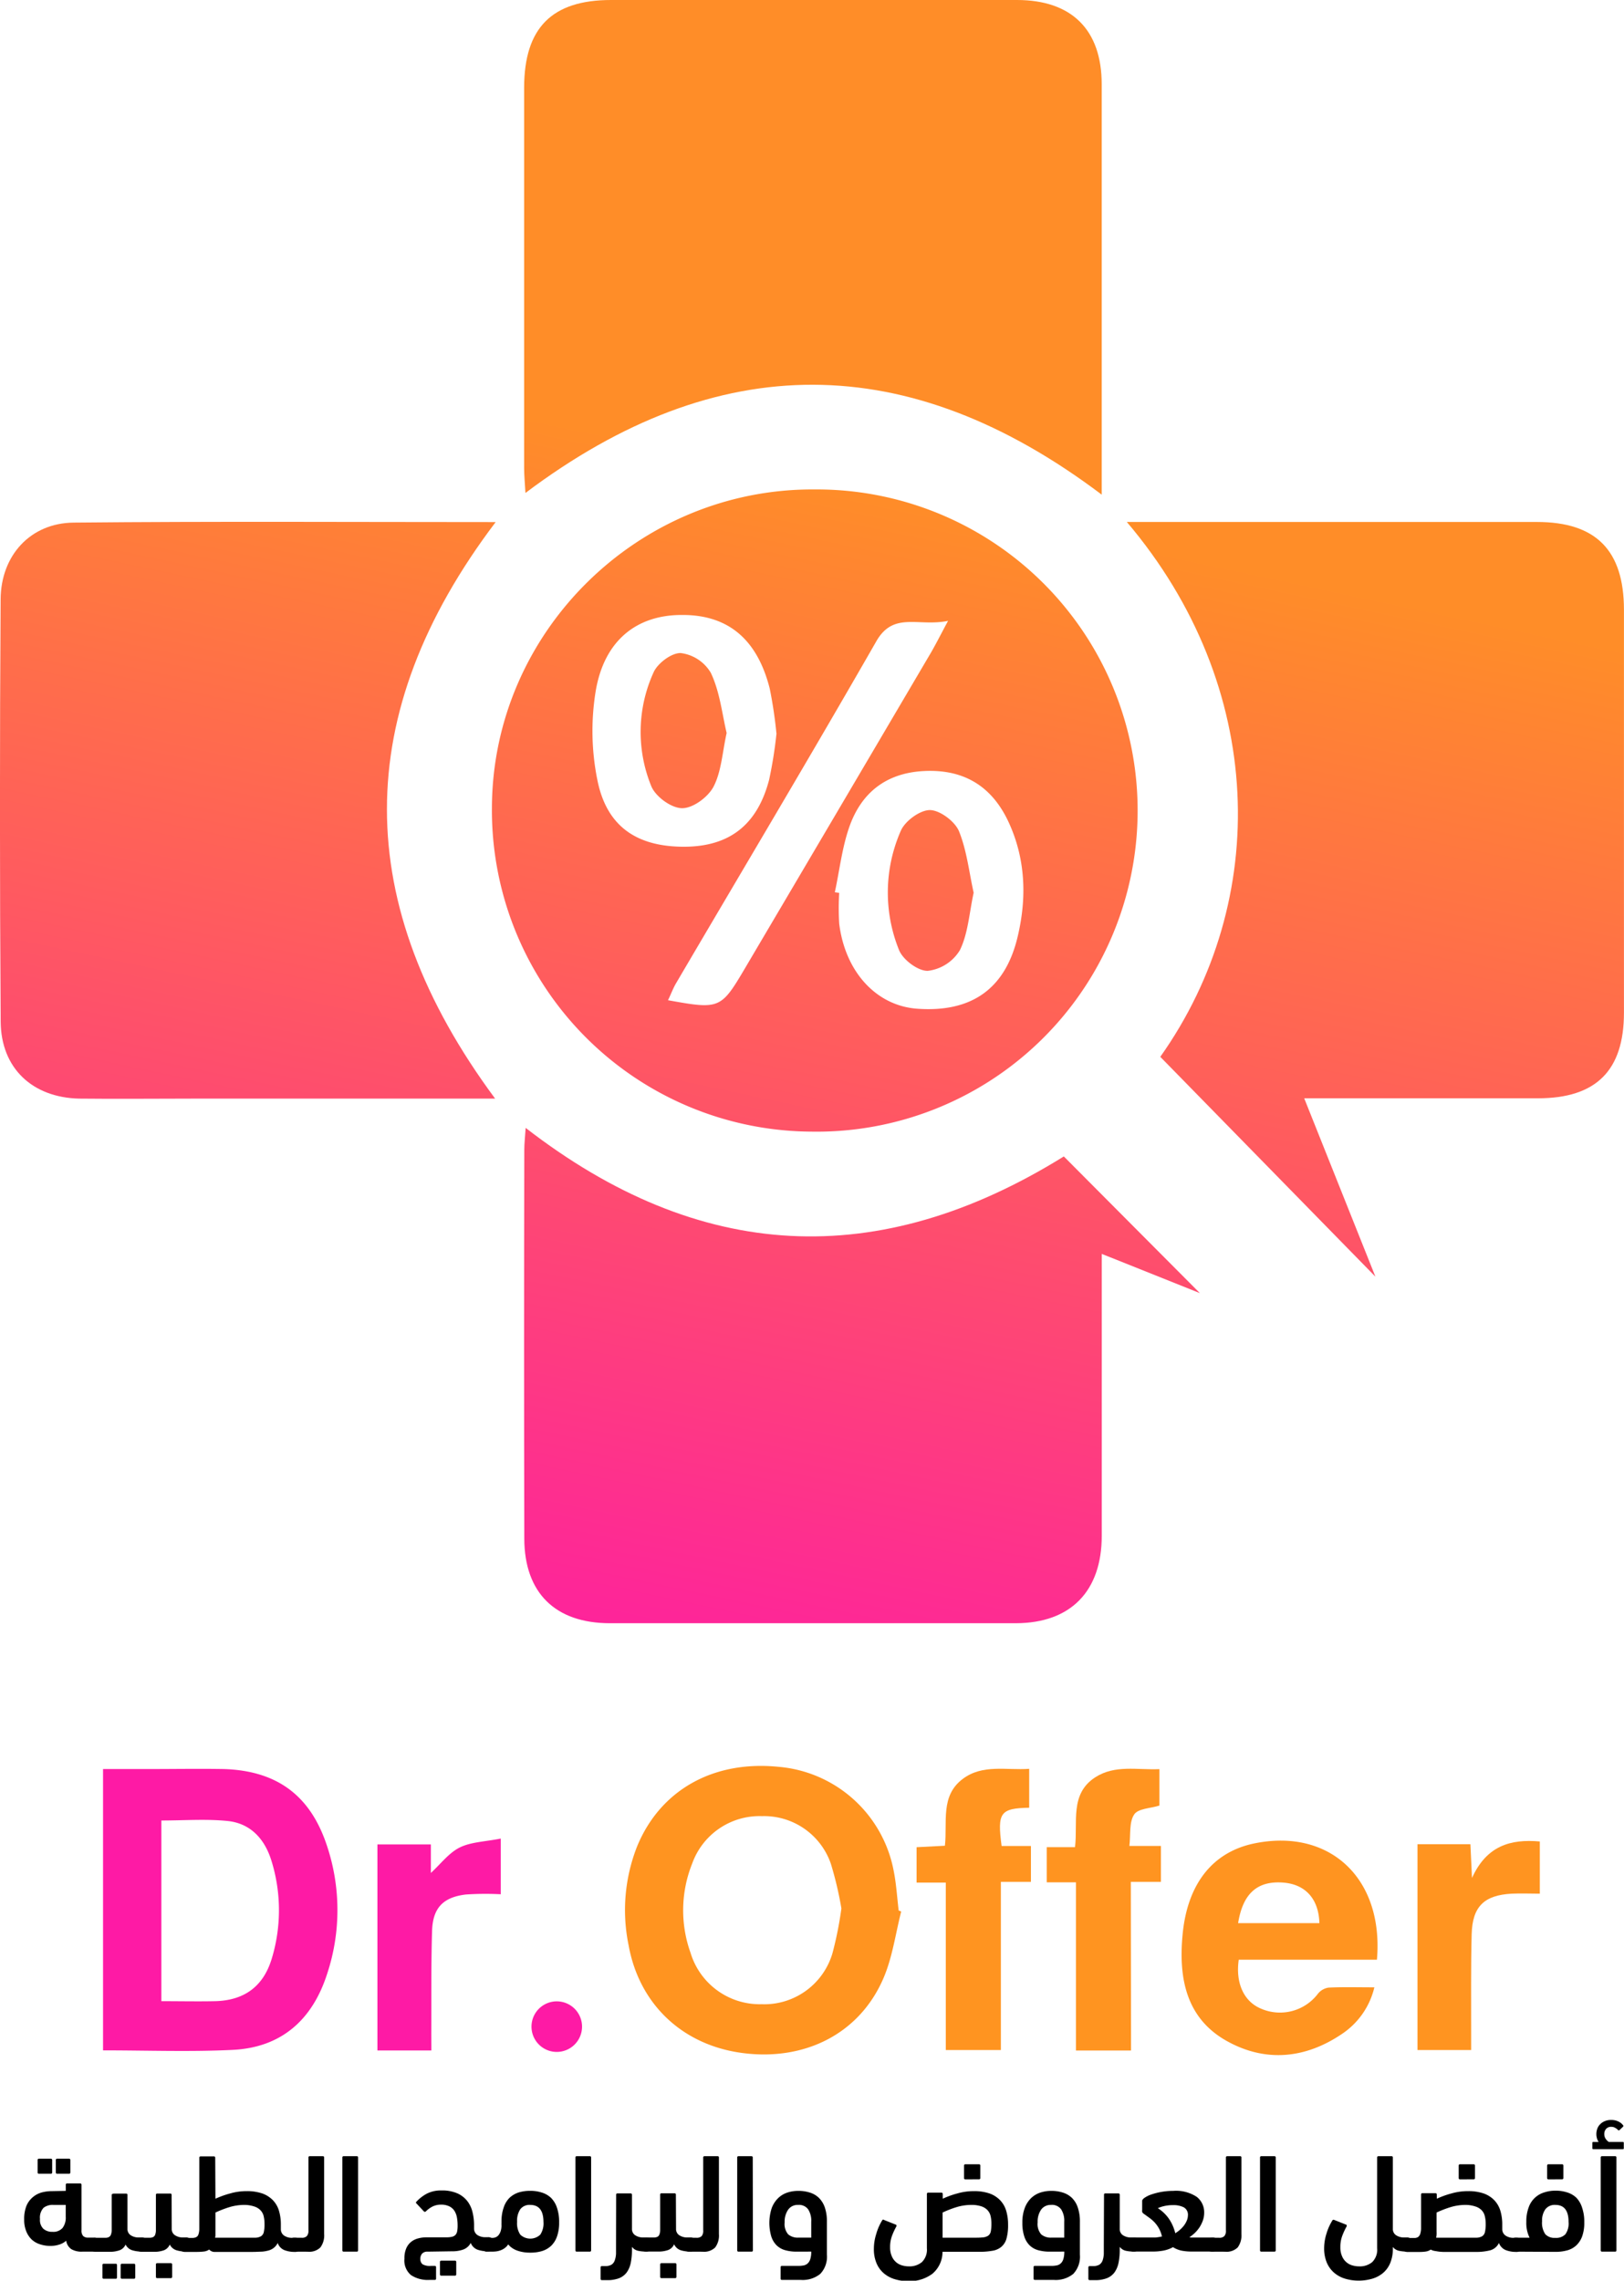 <svg id="Layer_1" data-name="Layer 1" xmlns="http://www.w3.org/2000/svg" xmlns:xlink="http://www.w3.org/1999/xlink" viewBox="0 0 309.07 433.88"><defs><style>.cls-1{fill:url(#New_Gradient_Swatch);}.cls-2{fill:url(#linear-gradient);}.cls-3{fill:url(#New_Gradient_Swatch-2);}.cls-4{fill:url(#New_Gradient_Swatch-3);}.cls-5{fill:url(#New_Gradient_Swatch-4);}.cls-6{fill:url(#New_Gradient_Swatch-5);}.cls-7{fill:url(#New_Gradient_Swatch-6);}.cls-8{fill:#fe1aa5;}.cls-9{fill:#ff9420;}</style><linearGradient id="New_Gradient_Swatch" x1="219.68" y1="345.22" x2="268.71" y2="114.75" gradientUnits="userSpaceOnUse"><stop offset="0" stop-color="#fe1ea1"/><stop offset="1" stop-color="#ff8d28"/></linearGradient><linearGradient id="linear-gradient" x1="143.19" y1="328.95" x2="192.23" y2="98.48" gradientUnits="userSpaceOnUse"><stop offset="0" stop-color="#fe1ea1"/><stop offset="0.16" stop-color="#fe2f8e"/><stop offset="1" stop-color="#ff8d28"/></linearGradient><linearGradient id="New_Gradient_Swatch-2" x1="17.07" y1="302.11" x2="66.1" y2="71.65" xlink:href="#New_Gradient_Swatch"/><linearGradient id="New_Gradient_Swatch-3" x1="98.22" y1="319.38" x2="147.26" y2="88.91" xlink:href="#New_Gradient_Swatch"/><linearGradient id="New_Gradient_Swatch-4" x1="118.66" y1="323.73" x2="167.69" y2="93.26" xlink:href="#New_Gradient_Swatch"/><linearGradient id="New_Gradient_Swatch-5" x1="143.06" y1="328.92" x2="192.09" y2="98.45" xlink:href="#New_Gradient_Swatch"/><linearGradient id="New_Gradient_Swatch-6" x1="91.91" y1="318.04" x2="140.95" y2="87.57" xlink:href="#New_Gradient_Swatch"/></defs><path class="cls-1" d="M214.45,99.3h9.84q34.1,0,68.2,0c11.26,0,16.56,5.4,16.57,16.69q0,38.33,0,76.66c0,11-5.28,16.27-16.32,16.29-14.55,0-29.11,0-44.53,0,4.55,11.41,8.9,22.3,13.55,33.93l-40.94-41.82C241.88,171.32,241,130.56,214.45,99.3Z"/><path class="cls-2" d="M202.46,220l25.89,26-18.67-7.46v13.68c0,13.31,0,26.62,0,39.93,0,10.58-5.93,16.63-16.35,16.65q-38.62,0-77.25,0c-10.39,0-16.27-5.77-16.3-16.08q-.08-37,0-74c0-1.21.15-2.42.26-4.15C133.12,240.18,167.13,241.93,202.46,220Z"/><path class="cls-3" d="M94.23,209H36.9c-7.28,0-14.56.08-21.83,0C6.18,208.8.19,203.23.13,194.36Q-.14,154.19.12,114c.05-8.36,5.7-14.5,13.88-14.58,26.59-.26,53.18-.1,80.33-.1C66.7,135.81,66.82,172,94.23,209Z"/><path class="cls-4" d="M100,93.78c-.09-1.72-.25-3.24-.25-4.76q0-36.19,0-72.39C99.78,5.29,105.05,0,116.29,0h77.25c10.41,0,16.12,5.66,16.13,16q0,36.74,0,73.46V94.1C172.84,66.32,136.62,66.24,100,93.78Z"/><path class="cls-5" d="M154.39,215.28a61.13,61.13,0,0,1-60.77-61.66c.12-33.4,27.83-60.72,61.39-60.51a61.09,61.09,0,1,1-.62,122.17Zm4.49-45.54.83.12a49.44,49.44,0,0,0,0,5.84c1.14,9.22,7.09,15.65,14.87,16.2,10.25.73,16.71-3.71,19.08-13.65,1.77-7.37,1.55-14.79-1.69-21.81-3.14-6.8-8.45-10.14-16.11-9.76-7.28.36-12,4.19-14.26,10.74C160.24,161.36,159.77,165.62,158.88,169.74Zm-11.11-30.16a84.69,84.69,0,0,0-1.28-8.59c-2.4-9.46-8-14.06-16.75-14-8.55,0-14.7,4.82-16.35,14.36a47,47,0,0,0,.35,17.29c1.83,8.74,7.64,12.5,16.63,12.44,8.46-.07,13.75-4.15,16-12.72A82,82,0,0,0,147.77,139.58Zm32.66-21.47c-5.67,1.17-10.37-1.84-13.65,3.88-12.49,21.79-25.36,43.34-38.08,65-.6,1-1,2.13-1.57,3.29,9.84,1.78,10.07,1.68,14.67-6.11q17.52-29.68,35-59.38C177.88,123,178.78,121.18,180.43,118.11Z"/><path class="cls-6" d="M185.3,169.83c-.84,3.86-1.05,7.72-2.62,10.93a8.28,8.28,0,0,1-6.09,3.93c-1.85.07-4.78-2.11-5.51-4a29.14,29.14,0,0,1,.37-22.67c.81-1.85,3.66-3.93,5.54-3.91s4.72,2.13,5.51,4C184,161.8,184.43,165.93,185.3,169.83Z"/><path class="cls-7" d="M138.29,139.44c-.82,3.73-1,7.28-2.45,10.13-1,2-3.9,4.18-6,4.18s-5.08-2.21-5.89-4.18a27.3,27.3,0,0,1,.43-21.65c.76-1.75,3.48-3.77,5.2-3.68a7.78,7.78,0,0,1,5.7,3.76C137,131.61,137.41,135.74,138.29,139.44Z"/><path class="cls-8" d="M19.61,390.06V336.54h9c4.64,0,9.29-.08,13.94,0C52.6,336.84,59,341.47,62.18,351a38.56,38.56,0,0,1,.07,24.53c-2.8,8.7-8.68,14-18,14.44C36.16,390.36,28,390.06,19.61,390.06Zm11.1-9.36c3.62,0,6.94.07,10.25,0,5.48-.14,9.12-2.76,10.73-8a31.65,31.65,0,0,0,0-18.61c-1.25-4.16-3.95-7.23-8.41-7.67-4.12-.41-8.32-.09-12.57-.09Z"/><path class="cls-9" d="M171.51,363.64c-1.07,4.2-1.65,8.61-3.32,12.56-4.49,10.6-14.9,15.94-26.9,14.36-11.41-1.5-19.64-9.28-21.66-20.51a33,33,0,0,1,1.64-18.84c4.42-10.69,14.48-16.32,26.81-15.1a24.4,24.4,0,0,1,22,19.79c.5,2.48.64,5,.95,7.55Zm-11.38-.58a68,68,0,0,0-2-8.48A13.44,13.44,0,0,0,145,345.5a13.61,13.61,0,0,0-13.26,9,23.94,23.94,0,0,0-.32,17,13.76,13.76,0,0,0,13.49,9.78,13.53,13.53,0,0,0,13.52-9.7A69.82,69.82,0,0,0,160.13,363.06Z"/><path class="cls-9" d="M262.05,372.81h-26.3c-.64,4.5,1,8,4.3,9.34a9.07,9.07,0,0,0,10.79-2.89,3.18,3.18,0,0,1,2-1.14c2.79-.13,5.59-.05,8.72-.05a14.72,14.72,0,0,1-6,8.75c-7,4.81-14.67,5.6-22.08,1.46-7.85-4.38-9.2-12.16-8.41-20.31.93-9.69,5.79-15.61,13.5-17.25C253,347.68,263.38,357.3,262.05,372.81Zm-26.42-6.95H251.1c-.13-4.62-2.67-7.41-6.92-7.72C239.3,357.78,236.54,360.19,235.63,365.86Z"/><path class="cls-9" d="M180,358.14h-5.56v-6.73l5.39-.28c.5-4.52-.92-9.51,3.43-12.74,3.78-2.81,8.22-1.58,12.61-1.89v7.4c-5.51.11-6.1.92-5.25,7.28h5.58V358h-5.72v32H180Z"/><path class="cls-9" d="M215.25,390.09H204.77v-32h-5.56V351.4h5.38c.57-4.79-1.05-10.14,3.88-13.31,3.74-2.39,7.95-1.35,12.18-1.53v6.93c-1.69.53-4.06.56-4.79,1.68-1,1.47-.66,3.79-.92,6h6V358h-5.73Z"/><path class="cls-8" d="M82.09,390.08H71.83v-39.2H82v5.43c1.88-1.73,3.43-3.83,5.52-4.86s4.83-1.1,7.78-1.68v10.59a56.53,56.53,0,0,0-6.66.05c-4.31.52-6.27,2.55-6.41,6.91-.2,6.47-.12,13-.15,19.44C82.08,387.79,82.09,388.82,82.09,390.08Z"/><path class="cls-9" d="M269.77,350.84h10.07c.08,1.88.17,3.75.3,6.42,2.77-6.1,7.28-7.44,12.91-6.94v9.93c-1.77,0-3.56-.08-5.34,0-5.24.28-7.49,2.43-7.63,7.71-.17,6.21-.08,12.44-.1,18.66V390H269.77Z"/><path class="cls-8" d="M110.77,385.49a4.81,4.81,0,1,1-9.61-.25,4.81,4.81,0,0,1,9.61.25Z"/><path d="M12.52,416.79v-1.15a.24.24,0,0,1,.27-.27h2.46a.24.24,0,0,1,.26.27v8.63a1.55,1.55,0,0,0,.31,1.1,1.33,1.33,0,0,0,1,.31h1c.71,0,1.07.45,1.07,1.35a1.61,1.61,0,0,1-.25,1.06,1.14,1.14,0,0,1-.82.26H15.65a3.84,3.84,0,0,1-2.05-.46,2.32,2.32,0,0,1-1-1.62,3.57,3.57,0,0,1-1.34.74,5.38,5.38,0,0,1-1.62.25,6.35,6.35,0,0,1-2-.3,4.23,4.23,0,0,1-1.6-.91A4.44,4.44,0,0,1,5,424.49a5.78,5.78,0,0,1-.4-2.28,6.73,6.73,0,0,1,.44-2.59A4.32,4.32,0,0,1,6.23,418a4.45,4.45,0,0,1,1.67-.9,7.45,7.45,0,0,1,1.95-.26Zm-5.1-3.26c-.18,0-.26-.09-.26-.27v-2.32c0-.18.08-.27.26-.27H9.67a.24.24,0,0,1,.26.27v2.32a.24.24,0,0,1-.26.27ZM10,424.58a2.33,2.33,0,0,0,1.9-.73,3.22,3.22,0,0,0,.61-2.13v-2.26H10.15A2.79,2.79,0,0,0,8.3,420a2.73,2.73,0,0,0-.69,2.15A2.32,2.32,0,0,0,8.25,424,2.53,2.53,0,0,0,10,424.58Zm.88-11.05a.24.24,0,0,1-.26-.27v-2.32a.24.24,0,0,1,.26-.27h2.25c.18,0,.26.09.26.27v2.32c0,.18-.08.27-.26.27Z"/><path d="M23.9,427a2,2,0,0,1-1.12,1.08,5.65,5.65,0,0,1-2,.3H18.26a1.13,1.13,0,0,1-.8-.26,1.44,1.44,0,0,1-.26-1,1.77,1.77,0,0,1,.25-1.09,1,1,0,0,1,.81-.31H20a1.45,1.45,0,0,0,.73-.15.85.85,0,0,0,.38-.45,2.65,2.65,0,0,0,.15-.8c0-.33,0-.73,0-1.21v-5.54a.21.21,0,0,1,.15-.21,1,1,0,0,1,.3-.05H24a.23.23,0,0,1,.26.26V424a1.4,1.4,0,0,0,.6,1.22,2.71,2.71,0,0,0,1.62.43h.45a1,1,0,0,1,.8.3,1.45,1.45,0,0,1,.27,1,1.67,1.67,0,0,1-.25,1.08,1,1,0,0,1-.82.3,5.76,5.76,0,0,1-1.81-.26A2.12,2.12,0,0,1,23.9,427Zm-4.14,6.51a.24.24,0,0,1-.27-.27v-2.32a.24.24,0,0,1,.27-.27H22a.24.24,0,0,1,.27.27v2.32a.24.24,0,0,1-.27.27Zm3.47,0a.24.24,0,0,1-.27-.27v-2.32a.24.24,0,0,1,.27-.27h2.24a.24.24,0,0,1,.27.27v2.32a.24.24,0,0,1-.27.27Z"/><path d="M32.68,424a1.39,1.39,0,0,0,.61,1.22,2.67,2.67,0,0,0,1.61.43h.45a1,1,0,0,1,.81.3,1.51,1.51,0,0,1,.26,1,1.67,1.67,0,0,1-.25,1.08,1,1,0,0,1-.82.3,5.81,5.81,0,0,1-1.81-.26A2.12,2.12,0,0,1,32.31,427a2,2,0,0,1-1.09,1.08,5.45,5.45,0,0,1-2,.3H27.1a1.46,1.46,0,0,1-.8-.18c-.18-.11-.27-.37-.27-.76a2.71,2.71,0,0,1,.26-1.2.87.87,0,0,1,.84-.53h1.28a1.63,1.63,0,0,0,.72-.13.79.79,0,0,0,.39-.43,2.44,2.44,0,0,0,.15-.77c0-.32,0-.71,0-1.17v-5.65a.24.24,0,0,1,.27-.26h2.46a.23.23,0,0,1,.26.26Zm-2.75,9.39a.24.24,0,0,1-.26-.27v-2.31a.24.24,0,0,1,.26-.27H32.5a.24.24,0,0,1,.26.27v2.31a.24.24,0,0,1-.26.27Z"/><path d="M41,418.28a18.08,18.08,0,0,1,2.8-1,11,11,0,0,1,3.14-.44,8.78,8.78,0,0,1,3,.45,5.27,5.27,0,0,1,2,1.28,4.89,4.89,0,0,1,1.15,2,9,9,0,0,1,.36,2.62c0,.18,0,.34,0,.49s0,.28,0,.39a1.46,1.46,0,0,0,.61,1.22,2.64,2.64,0,0,0,1.6.43h.46a1,1,0,0,1,.8.3,1.45,1.45,0,0,1,.27,1,1.66,1.66,0,0,1-.26,1.08,1,1,0,0,1-.81.3,5.45,5.45,0,0,1-2-.34,2.23,2.23,0,0,1-1.27-1.36,2.61,2.61,0,0,1-.71.9,2.75,2.75,0,0,1-1,.52,6.68,6.68,0,0,1-1.32.23c-.5,0-1.05.05-1.66.05H41a1.42,1.42,0,0,1-1.19-.45,2.18,2.18,0,0,1-1.06.38,11.33,11.33,0,0,1-1.38.07H35.25a1.11,1.11,0,0,1-.8-.26,1.39,1.39,0,0,1-.27-1,1.75,1.75,0,0,1,.25-1.13,1.08,1.08,0,0,1,.82-.27h1.33a1.6,1.6,0,0,0,.76-.15.85.85,0,0,0,.42-.5,3.35,3.35,0,0,0,.17-1c0-.42,0-1,0-1.59v-12a.24.24,0,0,1,.27-.27H40.7a.24.24,0,0,1,.26.27Zm5.52,1.18a9.91,9.91,0,0,0-2.95.45,20.72,20.72,0,0,0-2.57,1v3.62c0,.21,0,.42,0,.61s0,.38-.08.56h5.83c.75,0,1.37,0,1.84,0a2.29,2.29,0,0,0,1.1-.29,1.28,1.28,0,0,0,.52-.8,6.71,6.71,0,0,0,.13-1.53,6.36,6.36,0,0,0-.17-1.52,2.43,2.43,0,0,0-.62-1.11,2.83,2.83,0,0,0-1.16-.69A6,6,0,0,0,46.48,419.46Z"/><path d="M56.08,428.35a1.1,1.1,0,0,1-.8-.26,1.43,1.43,0,0,1-.27-1,1.72,1.72,0,0,1,.25-1.07,1,1,0,0,1,.82-.31h1.31a1.3,1.3,0,0,0,1-.31,1.55,1.55,0,0,0,.31-1.1V410.46a.24.24,0,0,1,.26-.27h2.46a.24.24,0,0,1,.27.27V425a3.81,3.81,0,0,1-.72,2.55,3,3,0,0,1-2.38.81Z"/><path d="M68.15,428.08a.24.24,0,0,1-.27.27H65.42c-.18,0-.26-.09-.26-.27V410.46c0-.18.08-.27.26-.27h2.46a.24.24,0,0,1,.27.27Z"/><path d="M81.42,428.35a1.36,1.36,0,0,0-1.1.39,1.49,1.49,0,0,0-.32,1,1.27,1.27,0,0,0,.4,1,2.75,2.75,0,0,0,1.61.32h.72c.18,0,.26.09.26.27v2.14c0,.18-.08.26-.26.26h-1a5.83,5.83,0,0,1-3.5-.91,3.6,3.6,0,0,1-1.26-3.13,4.67,4.67,0,0,1,.36-2,3.22,3.22,0,0,1,.95-1.23,3.54,3.54,0,0,1,1.34-.64,5.8,5.8,0,0,1,1.49-.19h3.79a4.89,4.89,0,0,0,1.13-.11,1.26,1.26,0,0,0,.66-.37,1.38,1.38,0,0,0,.32-.7,5.67,5.67,0,0,0,.08-1.08,8.6,8.6,0,0,0-.14-1.58,3.53,3.53,0,0,0-.51-1.27,2.48,2.48,0,0,0-1-.82,3.53,3.53,0,0,0-1.51-.29,3.62,3.62,0,0,0-1.58.34,5,5,0,0,0-1.3.94.26.26,0,0,1-.38,0l-1.36-1.45c-.16-.12-.19-.25-.08-.37a7.56,7.56,0,0,1,2-1.55,5.81,5.81,0,0,1,2.79-.61,7.25,7.25,0,0,1,3,.54,5.07,5.07,0,0,1,1.91,1.47,5.53,5.53,0,0,1,1,2.13,10.6,10.6,0,0,1,.29,2.57c0,.12,0,.24,0,.34s0,.22,0,.32a1.5,1.5,0,0,0,.65,1.12,2.67,2.67,0,0,0,1.56.4h.46a1,1,0,0,1,.8.3,1.45,1.45,0,0,1,.27,1,1.66,1.66,0,0,1-.26,1.08,1,1,0,0,1-.81.3,5.81,5.81,0,0,1-2-.3,2.23,2.23,0,0,1-1.3-1.29,2.65,2.65,0,0,1-1.4,1.25,6.09,6.09,0,0,1-2.18.34ZM84,432.92a.24.24,0,0,1-.27-.27v-2.32a.24.24,0,0,1,.27-.27h2.56a.24.24,0,0,1,.27.27v2.32a.24.24,0,0,1-.27.27Z"/><path d="M100.91,428.54a7.22,7.22,0,0,1-2.41-.37,4,4,0,0,1-1.79-1.2,2.31,2.31,0,0,1-.65.7,3,3,0,0,1-.78.42,3.89,3.89,0,0,1-.83.21,7.63,7.63,0,0,1-.8.05h-.94a1,1,0,0,1-.8-.31,1.65,1.65,0,0,1-.26-1A1.58,1.58,0,0,1,91.9,426a1.07,1.07,0,0,1,.81-.27h1.05a1.51,1.51,0,0,0,.58-.12,1.36,1.36,0,0,0,.54-.4,2.29,2.29,0,0,0,.4-.75,3.47,3.47,0,0,0,.16-1.15,3,3,0,0,1,0-.4v-.4a7.86,7.86,0,0,1,.44-2.62A4.61,4.61,0,0,1,97,418.08a4.66,4.66,0,0,1,1.73-1,7.44,7.44,0,0,1,2.17-.3,7,7,0,0,1,2.19.32,4.47,4.47,0,0,1,1.76,1A4.78,4.78,0,0,1,106,420a8.19,8.19,0,0,1,.41,2.78,7.74,7.74,0,0,1-.4,2.67,4.56,4.56,0,0,1-1.12,1.79,4.46,4.46,0,0,1-1.74,1A7.58,7.58,0,0,1,100.91,428.54Zm0-9.08a2.2,2.2,0,0,0-1.89.82,4,4,0,0,0-.61,2.4,3.89,3.89,0,0,0,.61,2.44,2.77,2.77,0,0,0,3.8,0,3.87,3.87,0,0,0,.61-2.43C103.42,420.53,102.58,419.46,100.9,419.46Z"/><path d="M112.5,428.08a.24.24,0,0,1-.26.27h-2.46a.24.24,0,0,1-.27-.27V410.46a.24.24,0,0,1,.27-.27h2.46a.24.24,0,0,1,.26.27Z"/><path d="M117.26,417.53a.23.23,0,0,1,.26-.26H120a.24.24,0,0,1,.27.26V424a1.4,1.4,0,0,0,.6,1.22,2.69,2.69,0,0,0,1.61.43h.46a1,1,0,0,1,.8.3,1.45,1.45,0,0,1,.27,1,1.66,1.66,0,0,1-.26,1.08,1,1,0,0,1-.81.3,6.54,6.54,0,0,1-1.57-.16,2,2,0,0,1-1.1-.73V428a11.88,11.88,0,0,1-.24,2.53,4.64,4.64,0,0,1-.78,1.8,3.31,3.31,0,0,1-1.45,1.08,6,6,0,0,1-2.23.36h-1c-.18,0-.27-.08-.27-.26v-2.14a.24.24,0,0,1,.27-.27h.59a2.37,2.37,0,0,0,1.2-.26A1.62,1.62,0,0,0,117,430a4.41,4.41,0,0,0,.24-1.26c0-.49,0-1.05,0-1.69Z"/><path d="M128.66,424a1.4,1.4,0,0,0,.6,1.22,2.71,2.71,0,0,0,1.62.43h.45a1,1,0,0,1,.8.3,1.45,1.45,0,0,1,.27,1,1.66,1.66,0,0,1-.26,1.08,1,1,0,0,1-.81.3,5.83,5.83,0,0,1-1.82-.26,2.14,2.14,0,0,1-1.22-1.12,2,2,0,0,1-1.1,1.08,5.4,5.4,0,0,1-2,.3h-2.11a1.41,1.41,0,0,1-.8-.18c-.18-.11-.27-.37-.27-.76a2.71,2.71,0,0,1,.25-1.2.87.87,0,0,1,.84-.53h1.29a1.63,1.63,0,0,0,.72-.13.81.81,0,0,0,.38-.43,2.44,2.44,0,0,0,.15-.77q0-.48,0-1.17v-5.65a.23.23,0,0,1,.26-.26h2.46a.24.24,0,0,1,.27.26Zm-2.75,9.39a.24.24,0,0,1-.27-.27v-2.31a.24.24,0,0,1,.27-.27h2.56a.24.24,0,0,1,.27.27v2.31a.24.24,0,0,1-.27.27Z"/><path d="M131.22,428.35a1.13,1.13,0,0,1-.8-.26,1.43,1.43,0,0,1-.27-1,1.71,1.71,0,0,1,.26-1.07,1,1,0,0,1,.81-.31h1.31a1.33,1.33,0,0,0,1-.31,1.56,1.56,0,0,0,.3-1.1V410.46a.24.24,0,0,1,.27-.27h2.46c.18,0,.26.09.26.27V425a3.81,3.81,0,0,1-.71,2.55,3,3,0,0,1-2.38.81Z"/><path d="M143.29,428.08a.24.24,0,0,1-.26.27h-2.46a.24.24,0,0,1-.27-.27V410.46a.24.24,0,0,1,.27-.27H143a.24.24,0,0,1,.26.27Z"/><path d="M151.65,428.35a8,8,0,0,1-2.23-.28,3.77,3.77,0,0,1-1.64-.94,4.2,4.2,0,0,1-1-1.69,9.17,9.17,0,0,1,.08-5.35,5.13,5.13,0,0,1,1.21-1.9,4.53,4.53,0,0,1,1.75-1.07,6.58,6.58,0,0,1,2.09-.33,7.07,7.07,0,0,1,2.21.32,4.31,4.31,0,0,1,1.72,1,4.74,4.74,0,0,1,1.13,1.82,8.15,8.15,0,0,1,.4,2.75v6.25a4.71,4.71,0,0,1-1.27,3.66,5.31,5.31,0,0,1-3.67,1.14h-3.61a.23.23,0,0,1-.26-.26v-2.14a.24.24,0,0,1,.26-.27h3.13a5.21,5.21,0,0,0,1-.09,1.53,1.53,0,0,0,.77-.39,1.83,1.83,0,0,0,.49-.82,4.59,4.59,0,0,0,.18-1.42Zm.24-8.89a2.2,2.2,0,0,0-1.89.9,4,4,0,0,0-.67,2.42,3,3,0,0,0,.68,2.29,2.82,2.82,0,0,0,2,.61h2.38v-3a4,4,0,0,0-.59-2.38A2.15,2.15,0,0,0,151.89,419.46Z"/><path d="M167.89,422.4c.09-.17.22-.18.4-.06l2.16.86c.09,0,.14.08.15.14a.36.36,0,0,1,0,.2,12.52,12.52,0,0,0-.82,1.75,6,6,0,0,0-.38,2.21,4.09,4.09,0,0,0,.33,1.74,3,3,0,0,0,2,1.74,4.53,4.53,0,0,0,1.25.17,3.66,3.66,0,0,0,2.47-.81,3.3,3.3,0,0,0,.95-2.63V417.4a.24.24,0,0,1,.27-.27h2.48a.24.24,0,0,1,.27.27v.88a16.64,16.64,0,0,1,2.77-1,11.1,11.1,0,0,1,3.15-.44,8.78,8.78,0,0,1,3,.45,5.23,5.23,0,0,1,2,1.28,4.92,4.92,0,0,1,1.15,2,9,9,0,0,1,.36,2.63,9.44,9.44,0,0,1-.31,2.7,3.15,3.15,0,0,1-1,1.56,3.53,3.53,0,0,1-1.71.73,14.43,14.43,0,0,1-2.57.19H180.6l-1.23,0a5.41,5.41,0,0,1-1.94,4.19,7.24,7.24,0,0,1-4.58,1.39,8.6,8.6,0,0,1-2.6-.38,5.78,5.78,0,0,1-2.07-1.13,5.11,5.11,0,0,1-1.37-1.91,6.81,6.81,0,0,1-.5-2.7,9.32,9.32,0,0,1,.46-2.88A10,10,0,0,1,167.89,422.4Zm17-2.94a9.8,9.8,0,0,0-2.94.45,20,20,0,0,0-2.56,1v4.79h5.71c.75,0,1.36,0,1.83-.05a2.4,2.4,0,0,0,1.1-.31,1.3,1.3,0,0,0,.52-.78,7.24,7.24,0,0,0,.13-1.52,6.36,6.36,0,0,0-.17-1.52,2.43,2.43,0,0,0-.62-1.11,2.83,2.83,0,0,0-1.16-.69A5.91,5.91,0,0,0,184.9,419.46Zm-1.15-4.86a.24.24,0,0,1-.27-.27V412a.24.24,0,0,1,.27-.27h2.56a.24.24,0,0,1,.27.27v2.32a.24.24,0,0,1-.27.27Z"/><path d="M199.8,428.35a8,8,0,0,1-2.23-.28,3.77,3.77,0,0,1-1.64-.94,4.2,4.2,0,0,1-1-1.69,7.94,7.94,0,0,1-.36-2.56,7.71,7.71,0,0,1,.44-2.79,5.12,5.12,0,0,1,1.2-1.9,4.64,4.64,0,0,1,1.76-1.07,6.54,6.54,0,0,1,2.09-.33,7,7,0,0,1,2.2.32,4.35,4.35,0,0,1,1.73,1,4.61,4.61,0,0,1,1.12,1.82,8.13,8.13,0,0,1,.41,2.75v6.25a4.75,4.75,0,0,1-1.27,3.66,5.31,5.31,0,0,1-3.67,1.14h-3.61c-.18,0-.27-.08-.27-.26v-2.14a.24.24,0,0,1,.27-.27h3.13a5,5,0,0,0,1-.09,1.56,1.56,0,0,0,.78-.39,1.83,1.83,0,0,0,.49-.82,4.59,4.59,0,0,0,.18-1.42Zm.24-8.89a2.23,2.23,0,0,0-1.9.9,4,4,0,0,0-.66,2.42,3,3,0,0,0,.68,2.29,2.81,2.81,0,0,0,2,.61h2.38v-3a4,4,0,0,0-.59-2.38A2.16,2.16,0,0,0,200,419.46Z"/><path d="M210.11,417.53a.23.23,0,0,1,.26-.26h2.46a.24.24,0,0,1,.27.26V424a1.4,1.4,0,0,0,.6,1.22,2.69,2.69,0,0,0,1.61.43h.46a1,1,0,0,1,.8.3,1.45,1.45,0,0,1,.27,1,1.66,1.66,0,0,1-.26,1.08,1,1,0,0,1-.81.3,6.54,6.54,0,0,1-1.57-.16,2,2,0,0,1-1.1-.73V428a11.88,11.88,0,0,1-.24,2.53,4.64,4.64,0,0,1-.78,1.8,3.31,3.31,0,0,1-1.45,1.08,6,6,0,0,1-2.23.36h-1c-.18,0-.27-.08-.27-.26v-2.14a.24.24,0,0,1,.27-.27H208a2.37,2.37,0,0,0,1.2-.26,1.62,1.62,0,0,0,.63-.79,4.41,4.41,0,0,0,.24-1.26c0-.49,0-1.05,0-1.69Z"/><path d="M223.27,416.79a7.15,7.15,0,0,1,4.49,1.14,3.7,3.7,0,0,1,1.41,3,4.37,4.37,0,0,1-.25,1.5,6.16,6.16,0,0,1-.65,1.31,6.35,6.35,0,0,1-.91,1.08,8.28,8.28,0,0,1-1,.8,2.26,2.26,0,0,0,.47.05h3.88a.94.94,0,0,1,.83.32,2.09,2.09,0,0,1,.21,1.08,1.45,1.45,0,0,1-.25,1,1.07,1.07,0,0,1-.79.26h-4a9.8,9.8,0,0,1-1.83-.17,5,5,0,0,1-1.64-.66,6.23,6.23,0,0,1-1.87.66,10.83,10.83,0,0,1-1.76.17h-3.85a1,1,0,0,1-.77-.27,1.41,1.41,0,0,1-.27-1,2.39,2.39,0,0,1,.18-1.05c.11-.23.4-.35.86-.35h3.13c.28,0,.6,0,1,0a8.86,8.86,0,0,0,1.25-.2,5.88,5.88,0,0,0-.57-1.52,6.38,6.38,0,0,0-.81-1.13,7.35,7.35,0,0,0-1-.88l-1.05-.76a.8.8,0,0,1-.34-.38,2.34,2.34,0,0,1,0-.39V418.7q0-.29.51-.63a5.25,5.25,0,0,1,1.34-.63,12.83,12.83,0,0,1,4.08-.65Zm.4,8.06a6.9,6.9,0,0,0,.87-.64,5.33,5.33,0,0,0,.77-.81,4.12,4.12,0,0,0,.55-.95,2.73,2.73,0,0,0,.22-1,1.61,1.61,0,0,0-.79-1.53,4.29,4.29,0,0,0-2-.42,7.19,7.19,0,0,0-1.85.21,6.2,6.2,0,0,0-1.09.37,7.33,7.33,0,0,1,2.1,2A8.19,8.19,0,0,1,223.67,424.85Z"/><path d="M230.72,428.35a1.13,1.13,0,0,1-.8-.26,1.43,1.43,0,0,1-.27-1,1.71,1.71,0,0,1,.26-1.07,1,1,0,0,1,.81-.31H232a1.3,1.3,0,0,0,1-.31,1.51,1.51,0,0,0,.31-1.1V410.46a.24.24,0,0,1,.27-.27H236a.24.24,0,0,1,.26.27V425a3.86,3.86,0,0,1-.71,2.55,3,3,0,0,1-2.38.81Z"/><path d="M242.79,428.08a.24.24,0,0,1-.26.27h-2.47a.24.24,0,0,1-.26-.27V410.46a.24.24,0,0,1,.26-.27h2.47a.24.24,0,0,1,.26.27Z"/><path d="M252,427.76a9.32,9.32,0,0,1,.46-2.88,10,10,0,0,1,1.12-2.48c.07-.13.2-.15.4-.06l2.16.86c.09,0,.14.08.15.14a.36.36,0,0,1,0,.2,12.52,12.52,0,0,0-.82,1.75,6,6,0,0,0-.38,2.21,4.09,4.09,0,0,0,.33,1.74,3,3,0,0,0,2,1.74,4.53,4.53,0,0,0,1.25.17,3.65,3.65,0,0,0,2.48-.81,3.29,3.29,0,0,0,.94-2.63V410.46a.24.24,0,0,1,.26-.27h2.46a.24.24,0,0,1,.27.27V424a1.4,1.4,0,0,0,.6,1.22,2.71,2.71,0,0,0,1.62.43h.42a1,1,0,0,1,.8.3,1.45,1.45,0,0,1,.27,1,1.67,1.67,0,0,1-.25,1.08,1,1,0,0,1-.82.3,6.83,6.83,0,0,1-1.51-.15,2.12,2.12,0,0,1-1.13-.71v.29a7.13,7.13,0,0,1-.47,2.68,5,5,0,0,1-1.33,1.91,5.65,5.65,0,0,1-2.06,1.13,8.92,8.92,0,0,1-2.67.38,8.6,8.6,0,0,1-2.6-.38,5.65,5.65,0,0,1-2.06-1.13,5.25,5.25,0,0,1-1.38-1.91A7,7,0,0,1,252,427.76Z"/><path d="M273.45,418.28a16.75,16.75,0,0,1,2.78-1,11.12,11.12,0,0,1,3.16-.44,8.78,8.78,0,0,1,3,.45,5.27,5.27,0,0,1,2,1.28,5,5,0,0,1,1.15,2,9,9,0,0,1,.36,2.62c0,.18,0,.34,0,.49s0,.28,0,.39a1.46,1.46,0,0,0,.62,1.22,2.62,2.62,0,0,0,1.6.43h.45a1,1,0,0,1,.8.3,1.45,1.45,0,0,1,.27,1,1.67,1.67,0,0,1-.25,1.08,1,1,0,0,1-.82.3,5.43,5.43,0,0,1-2-.34,2.33,2.33,0,0,1-1.3-1.36,2.62,2.62,0,0,1-1.64,1.39,10.48,10.48,0,0,1-2.84.31h-6.15a8.47,8.47,0,0,1-.88-.07l-.81-.13a2.53,2.53,0,0,1-.66-.24,2.25,2.25,0,0,1-.95.37,8.45,8.45,0,0,1-1.21.08h-2.22a1.13,1.13,0,0,1-.8-.26,1.39,1.39,0,0,1-.26-1,1.75,1.75,0,0,1,.25-1.13,1.07,1.07,0,0,1,.81-.27h1.23a1.25,1.25,0,0,0,.78-.21,1.27,1.27,0,0,0,.38-.6,3.84,3.84,0,0,0,.15-.89c0-.34,0-.69,0-1.07v-5.48a.24.24,0,0,1,.26-.27h2.46a.24.24,0,0,1,.27.27Zm5.52,1.18a9.87,9.87,0,0,0-3,.45,20.72,20.72,0,0,0-2.57,1v3.62a5.93,5.93,0,0,1,0,.61,4.72,4.72,0,0,1-.08.56h5.81c.77,0,1.39,0,1.86,0a2.26,2.26,0,0,0,1.1-.29,1.28,1.28,0,0,0,.52-.8,6.61,6.61,0,0,0,.14-1.53,5.87,5.87,0,0,0-.18-1.52,2.42,2.42,0,0,0-.61-1.11,2.87,2.87,0,0,0-1.17-.69A6,6,0,0,0,279,419.46Zm-1.09-4.86a.24.24,0,0,1-.27-.27V412a.24.24,0,0,1,.27-.27h2.56a.24.24,0,0,1,.27.27v2.32a.24.24,0,0,1-.27.27Z"/><path d="M288.56,428.35a1.07,1.07,0,0,1-.81-.27,1.62,1.62,0,0,1-.26-1.09,1.47,1.47,0,0,1,.27-1,1,1,0,0,1,.8-.29h2.54a6.29,6.29,0,0,1-.62-3,7.68,7.68,0,0,1,.45-2.78,4.51,4.51,0,0,1,3-2.85,6.68,6.68,0,0,1,2.1-.32,7,7,0,0,1,2.19.32,4.47,4.47,0,0,1,1.76,1A4.78,4.78,0,0,1,301.1,420a8.19,8.19,0,0,1,.41,2.78,7.58,7.58,0,0,1-.4,2.65,4.44,4.44,0,0,1-1.12,1.73,4.1,4.1,0,0,1-1.74.95,8.35,8.35,0,0,1-2.25.28Zm7.43-8.89a2.23,2.23,0,0,0-1.87.81,3.63,3.63,0,0,0-.64,2.29,3.83,3.83,0,0,0,.61,2.47,2.38,2.38,0,0,0,1.9.7,2.44,2.44,0,0,0,1.92-.68,3.52,3.52,0,0,0,.61-2.36C298.52,420.53,297.68,419.46,296,419.46Zm-1.29-4.86a.24.24,0,0,1-.26-.27V412a.24.24,0,0,1,.26-.27h2.57c.18,0,.26.09.26.27v2.32c0,.18-.08.27-.26.27Z"/><path d="M304.24,407.49a2.51,2.51,0,0,1-.31-.68,2.8,2.8,0,0,1-.12-.84,3,3,0,0,1,.15-.92,2.15,2.15,0,0,1,.49-.85,2.63,2.63,0,0,1,.88-.64,3,3,0,0,1,1.31-.26,3.06,3.06,0,0,1,1.34.28,2.47,2.47,0,0,1,.93.74.21.21,0,0,1,0,.24l-.69.66q-.17.13-.27,0a2.52,2.52,0,0,0-.59-.44,1.36,1.36,0,0,0-.69-.17,1.24,1.24,0,0,0-1,.38,1.43,1.43,0,0,0-.35,1,1.52,1.52,0,0,0,.28.92,2.19,2.19,0,0,0,.57.57h2.7c.11,0,.16.07.16.19v1c0,.12-.05.19-.16.19h-5.66c-.11,0-.16-.07-.16-.19v-1c0-.12.05-.19.16-.19Zm3.39,20.59a.24.24,0,0,1-.27.27H304.9a.24.24,0,0,1-.26-.27V410.46a.24.24,0,0,1,.26-.27h2.46a.24.24,0,0,1,.27.27Z"/></svg>